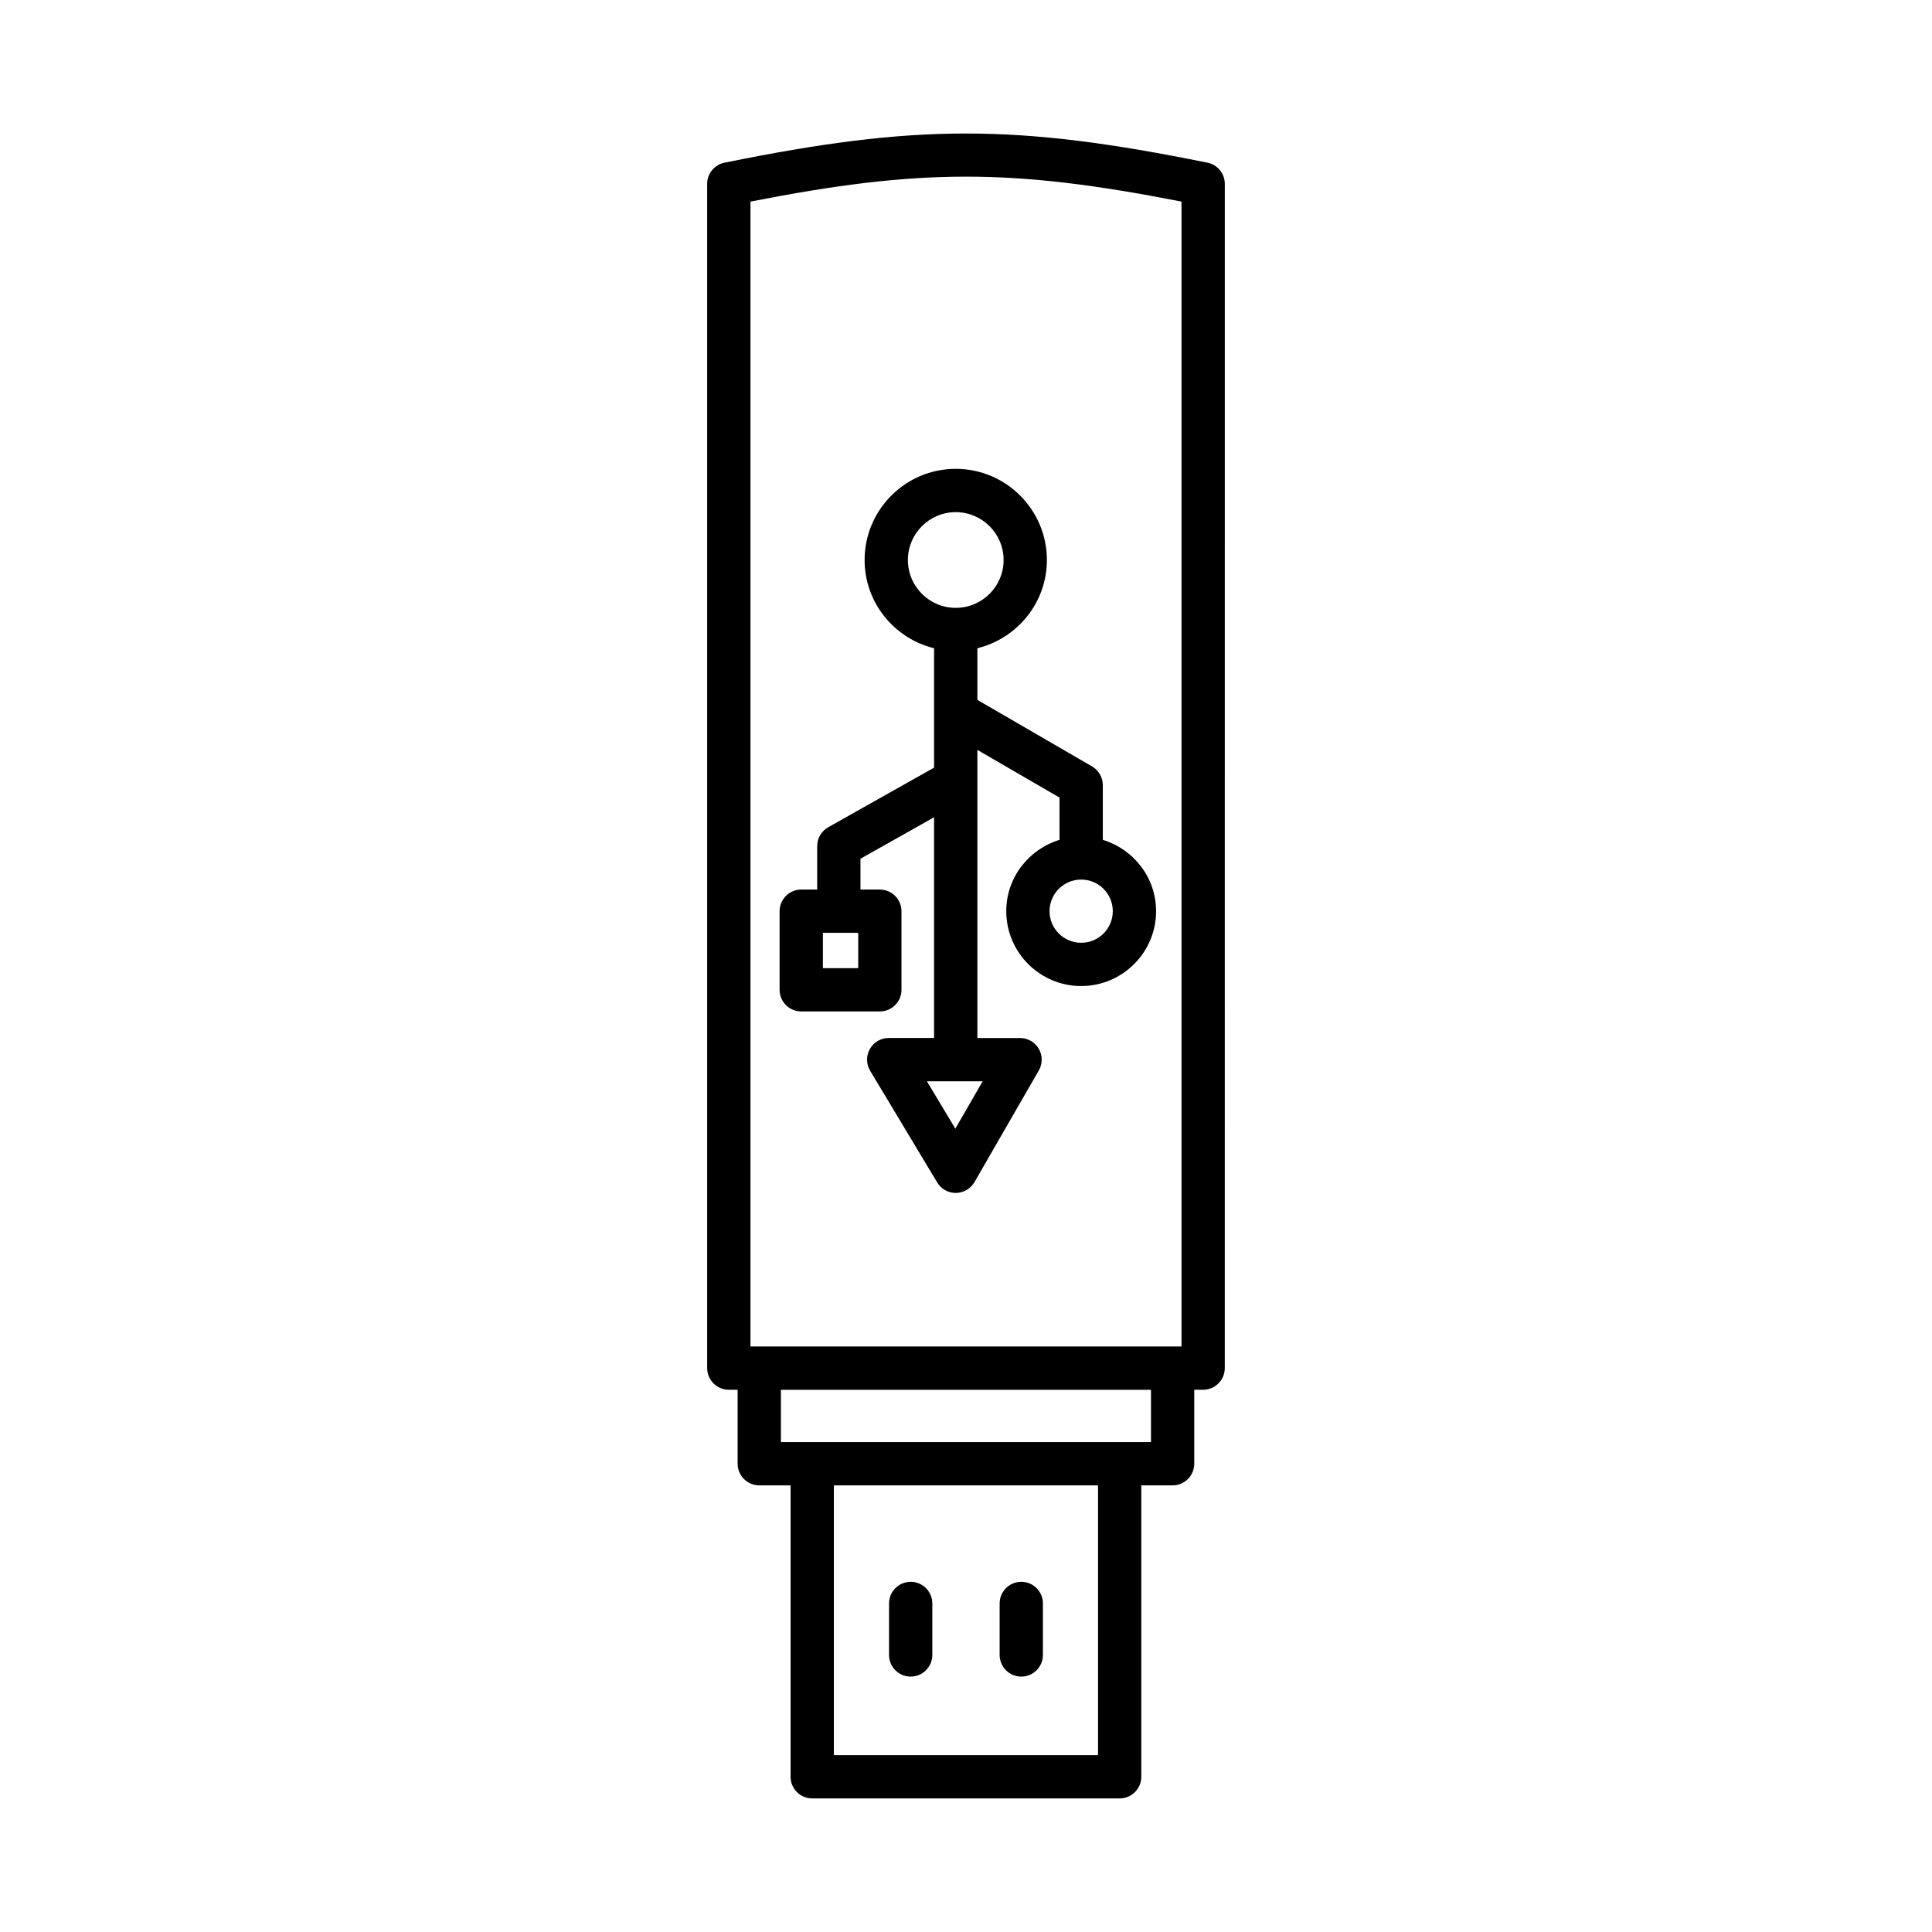 <?xml version="1.0" encoding="UTF-8"?>
<!-- Uploaded to: ICON Repo, www.svgrepo.com, Generator: ICON Repo Mixer Tools -->
<svg fill="#000000" width="800px" height="800px" version="1.1" viewBox="144 144 512 512" xmlns="http://www.w3.org/2000/svg">
 <g>
  <path d="m463.98 187.11c-50.801-10.297-77.145-10.312-127.97 0-2.672 0.531-4.602 2.883-4.602 5.609v313.85c0 3.16 2.574 5.734 5.734 5.734h2.336v19.602c0 3.16 2.574 5.734 5.734 5.734h8.297v77.227c0 3.16 2.574 5.734 5.734 5.734h81.48c3.16 0 5.734-2.574 5.734-5.734v-77.227h8.297c3.16 0 5.734-2.574 5.734-5.734v-19.602h2.352c3.16 0 5.734-2.574 5.734-5.734l0.008-313.85c0-2.727-1.93-5.078-4.602-5.609zm-28.988 422.02h-70.008v-71.492h70.008zm14.031-82.961h-98.074v-13.863h98.074zm8.086-25.336h-114.23v-303.41c45.008-8.812 69.195-8.812 114.23 0z"/>
  <path d="m385.34 588.32c3.16 0 5.734-2.574 5.734-5.734v-13.656c0-3.16-2.574-5.734-5.734-5.734s-5.734 2.574-5.734 5.734v13.656c-0.004 3.16 2.57 5.734 5.734 5.734z"/>
  <path d="m414.65 588.32c3.16 0 5.734-2.574 5.734-5.734v-13.656c0-3.16-2.574-5.734-5.734-5.734s-5.734 2.574-5.734 5.734v13.656c0 3.16 2.574 5.734 5.734 5.734z"/>
  <path d="m373.13 292.41c0 11.32 7.867 20.789 18.41 23.383v31.637l-28.051 15.801c-1.805 1.02-2.926 2.926-2.926 4.996v11.516h-4.227c-3.16 0-5.734 2.574-5.734 5.734v20.832c0 3.16 2.574 5.734 5.734 5.734h20.832c3.16 0 5.734-2.574 5.734-5.734v-20.832c0-3.16-2.574-5.734-5.734-5.734h-5.133v-8.172l19.504-10.984v58.492h-12.031c-2.07 0-3.973 1.117-4.981 2.91-1.02 1.805-0.992 4 0.07 5.777l17.77 29.59c1.035 1.723 2.894 2.785 4.91 2.785h0.055c2.027-0.027 3.891-1.117 4.91-2.867l17.055-29.59c1.02-1.777 1.02-3.961 0-5.734-1.035-1.777-2.926-2.867-4.965-2.867h-11.316v-76.352l21.77 12.637v11.199c-8.137 2.481-14.117 9.973-14.117 18.906 0 10.941 8.914 19.84 19.852 19.84 10.941 0 19.852-8.898 19.852-19.84 0-8.934-5.981-16.426-14.117-18.906v-14.504c0-2.043-1.09-3.93-2.856-4.953l-30.387-17.637v-13.684c10.547-2.594 18.426-12.062 18.426-23.383 0-13.32-10.844-24.16-24.16-24.16s-24.148 10.848-24.148 24.164zm-1.691 108.16h-9.359v-9.359h9.359zm67.461-15.094c0 4.617-3.75 8.367-8.379 8.367-4.629 0-8.379-3.75-8.379-8.367 0-4.629 3.75-8.379 8.379-8.379 4.629 0 8.379 3.746 8.379 8.379zm-34.488 45.078-7.234 12.551-7.539-12.551zm5.555-138.14c0 6.996-5.695 12.676-12.691 12.676s-12.676-5.68-12.676-12.676 5.68-12.691 12.676-12.691c7 0.004 12.691 5.695 12.691 12.691z"/>
 </g>
</svg>
